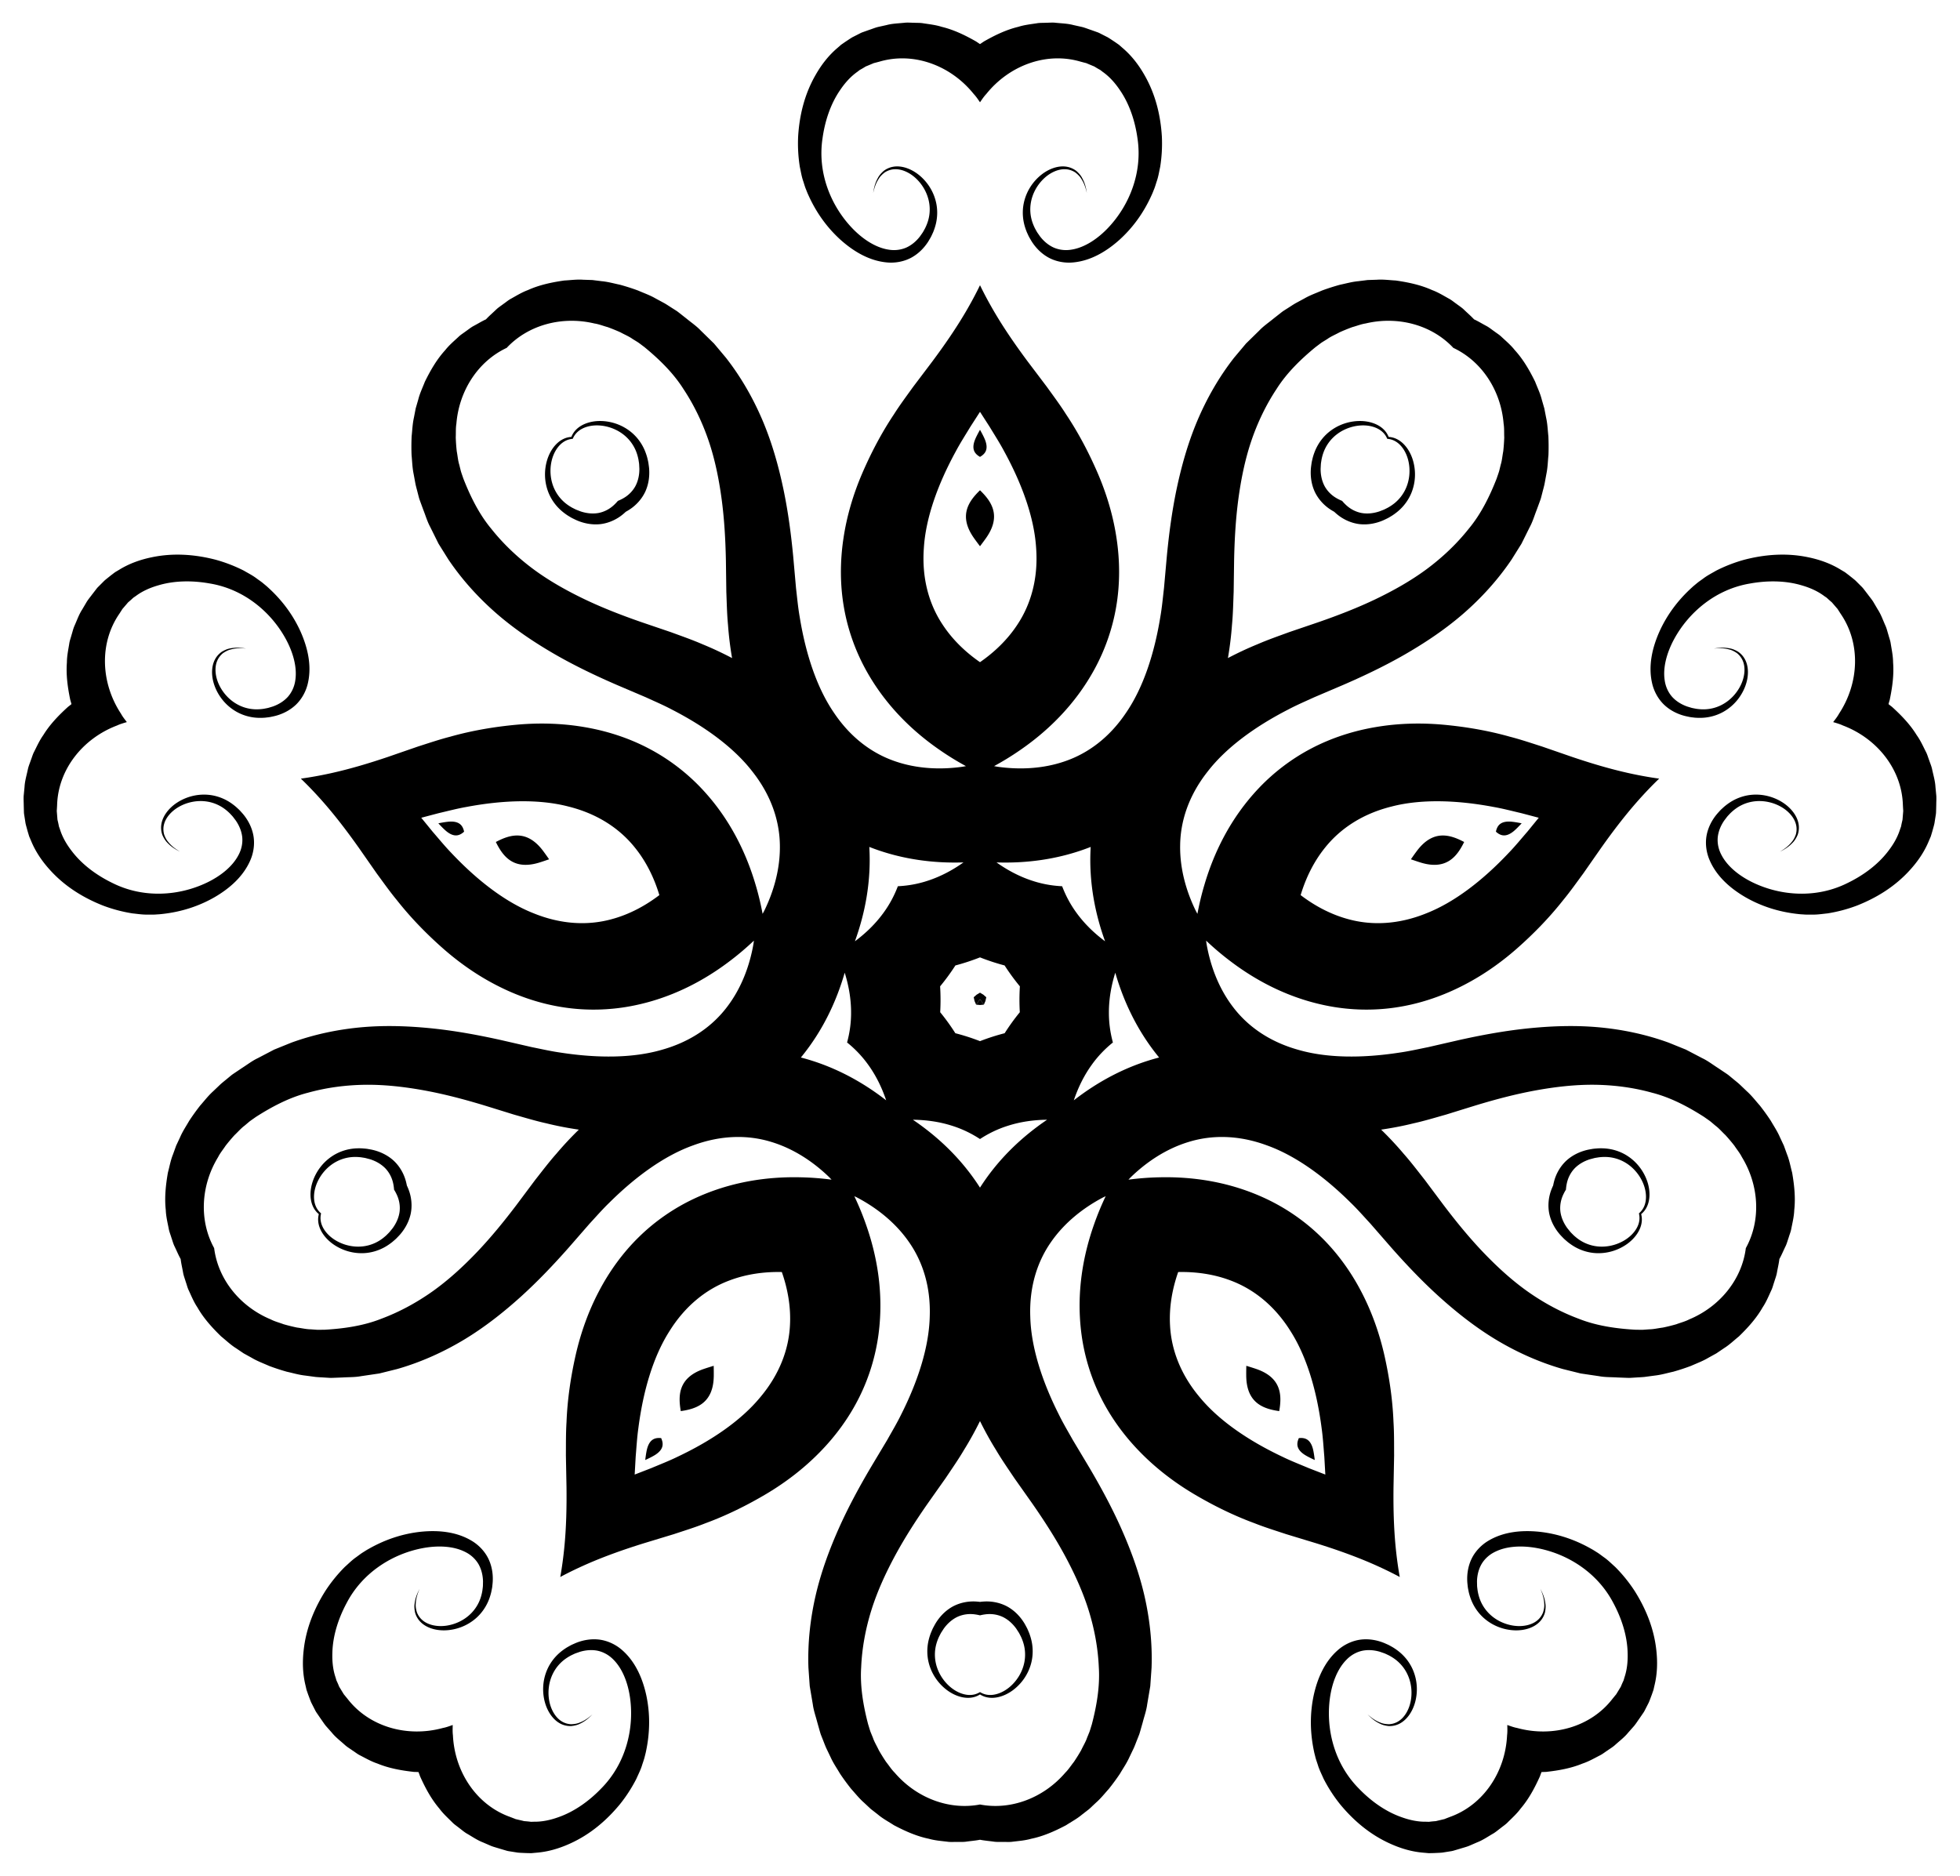 <svg xmlns="http://www.w3.org/2000/svg" viewBox="0 0 1713.018 1639.498"><path d="M856.509 399.321c4.555-2.597 7.593-6.511 4.48-14.686-.83-2.177-2.398-5.26-4.48-8.976-2.082 3.716-3.65 6.799-4.48 8.976-3.114 8.175-.075 12.09 4.48 14.686zM702.081 158.575c.708 2.143 1.232 4.063 2.102 6.347.784 1.88 1.339 3.493 2.324 5.581 7.01 15.629 16.588 28.667 28.136 39.113 11.47 10.259 25.077 18.274 40.152 19.726 7.43.784 15.18-.669 21.549-4.066 6.39-3.444 11.276-8.524 14.75-13.867.86-1.346 1.613-2.723 2.404-4.072.886-1.678 1.284-2.707 1.942-4.077 1.184-2.827 2.193-5.953 2.774-8.8 1.22-5.85 1.139-11.726 0-17.075-2.3-10.77-8.442-19.207-15.334-24.673-6.907-5.476-15.051-8.133-21.97-7.014-3.443.533-6.399 1.996-8.684 3.768-2.148 1.93-3.868 3.923-4.915 5.982-2.271 4.012-3.054 7.46-3.555 9.725-.413 2.298-.623 3.485-.623 3.485l.883-3.418c.658-2.207 1.704-5.565 4.17-9.244 1.146-1.895 2.924-3.633 5.003-5.253 2.213-1.453 4.926-2.54 7.989-2.783 6.145-.541 13.277 2.364 19.14 7.768 5.84 5.387 10.695 13.39 11.937 22.706.628 4.635.31 9.538-1.074 14.324-.726 2.475-1.597 4.608-2.759 6.945-.65 1.142-1.46 2.712-2.003 3.53l-2.285 3.283c-3.235 4.235-7.35 7.764-12.129 9.902-4.804 2.063-10.266 2.717-15.846 1.702-11.226-1.875-22.356-9.26-31.506-18.864-18.503-19.469-30.325-48.2-25.785-78.274 2.038-14.842 6.895-29.957 15.415-42.295 4.17-6.187 9.138-11.764 14.968-15.866l2.114-1.632 2.002-1.116 1.942-1.15c.642-.393 1.151-.8 2.354-1.237l6.2-2.591.39-.16c-.279.121 1.173-.501-.528.23l.703-.183 1.4-.365 2.797-.74c29.798-8.791 62.31 3.23 82.43 28.32 2.06 2.17 3.732 4.714 5.454 7.201 1.722-2.487 3.394-5.03 5.455-7.2 20.12-25.092 52.631-37.112 82.429-28.321l2.797.74 1.4.365.703.183c-1.7-.731-.249-.109-.528-.23l.39.16 6.2 2.591c1.203.437 1.712.844 2.354 1.237l1.943 1.15 2.002 1.116 2.113 1.632c5.83 4.102 10.798 9.68 14.968 15.866 8.52 12.338 13.377 27.452 15.416 42.295 4.539 30.075-7.283 58.805-25.785 78.274-9.15 9.604-20.281 16.99-31.507 18.864-5.58 1.015-11.042.361-15.846-1.702-4.778-2.138-8.894-5.667-12.128-9.902l-2.285-3.284c-.544-.817-1.353-2.387-2.004-3.53-1.161-2.336-2.033-4.47-2.759-6.944a34.836 34.836 0 01-1.074-14.324c1.242-9.317 6.097-17.32 11.937-22.706 5.863-5.404 12.995-8.31 19.14-7.768 3.063.243 5.776 1.33 7.99 2.783 2.078 1.62 3.856 3.358 5.003 5.253 2.465 3.679 3.512 7.037 4.17 9.244l.883 3.418s-.21-1.187-.624-3.485c-.5-2.266-1.284-5.713-3.554-9.725-1.048-2.059-2.768-4.051-4.916-5.982-2.285-1.772-5.24-3.235-8.683-3.768-6.92-1.119-15.063 1.538-21.97 7.014-6.892 5.466-13.034 13.903-15.335 24.673-1.138 5.35-1.219 11.225 0 17.075.581 2.847 1.59 5.972 2.775 8.8.657 1.37 1.055 2.4 1.941 4.077.792 1.349 1.545 2.726 2.405 4.072 3.474 5.343 8.36 10.423 14.75 13.867 6.368 3.397 14.12 4.85 21.549 4.066 15.075-1.452 28.682-9.467 40.152-19.726 11.547-10.446 21.125-23.484 28.135-39.113.986-2.088 1.54-3.701 2.325-5.58.87-2.285 1.394-4.205 2.101-6.348 1.476-4.172 2.117-8.49 3.066-12.815a130.282 130.282 0 001.448-26.613c-1.112-17.93-5.377-36.525-15.284-53.704-4.886-8.563-11.131-16.858-19.264-23.703l-2.993-2.626-3.593-2.498-3.689-2.436c-1.245-.807-2.576-1.676-3.462-2.064l-5.994-3.05-.374-.192c-.543-.225.665.256-1.3-.565l-.901-.325-1.812-.647-3.65-1.291c-2.45-.813-4.858-1.797-7.382-2.454l-7.704-1.71c-5.111-1.382-10.508-1.426-15.84-2.024-2.68-.259-5.374.023-8.084.035-2.694.164-5.446-.028-8.121.485-5.368.818-10.849 1.414-16.062 3.08-10.705 2.577-20.643 7.436-30.172 12.881a147.15 147.15 0 01-3.26 2.195 146.455 146.455 0 01-3.261-2.195c-9.53-5.445-19.467-10.304-30.172-12.881-5.213-1.666-10.694-2.262-16.062-3.08-2.675-.513-5.427-.321-8.121-.485-2.71-.012-5.404-.294-8.084-.035-5.332.598-10.729.642-15.84 2.024l-7.705 1.71c-2.523.657-4.93 1.64-7.381 2.454l-3.65 1.291-1.812.647-.902.325c-1.964.821-.757.34-1.299.565l-.375.193-5.993 3.049c-.886.388-2.217 1.257-3.462 2.064l-3.689 2.436-3.593 2.498-2.993 2.626c-8.133 6.845-14.378 15.14-19.264 23.703-9.907 17.179-14.172 35.774-15.284 53.704-.44 9.005.08 17.916 1.448 26.613.948 4.325 1.59 8.643 3.065 12.815zM393.029 718.118c-2.327.116-5.743.655-9.92 1.487 2.89 3.128 5.337 5.572 7.151 7.034 6.813 5.488 11.475 3.807 15.353.278-1.063-5.135-3.847-9.234-12.584-8.8zM853.106 878.106l3.403-4.684 3.403 4.684c.437-1.046.88-2.091 1.354-3.138.231-1.126.488-2.232.75-3.335-.86-.739-1.718-1.483-2.567-2.257a116.068 116.068 0 01-2.94-1.744c-.968.59-1.94 1.176-2.94 1.744-.85.774-1.707 1.518-2.567 2.257l5.507 1.79-5.507-1.79c.262 1.103.519 2.209.75 3.335.475 1.047.917 2.093 1.354 3.138z"/><path d="M856.509 878.423c1.142-.127 2.274-.224 3.403-.317l-3.403-4.684-3.403 4.684c1.13.093 2.26.19 3.403.317zM489.036 444.902c2.073 2.033 4.672 4.05 7.23 5.725 1.316.765 2.22 1.398 3.9 2.288 1.408.667 2.803 1.39 4.27 2.022 5.874 2.472 12.765 3.935 19.985 3.212 7.183-.769 14.411-3.915 20.127-8.733a52.115 52.115 0 002.376-2.101 52.249 52.249 0 002.733-1.61c6.348-3.948 11.574-9.85 14.524-16.444 2.92-6.643 3.658-13.65 3.122-20-.148-1.59-.404-3.14-.603-4.685-.328-1.872-.65-2.928-.972-4.416-.802-2.95-1.918-6.046-3.21-8.646-2.63-5.373-6.299-9.956-10.48-13.482-8.428-7.088-18.454-9.974-27.252-10.064-8.814-.078-16.882 2.824-21.657 7.959-1.724 1.827-2.936 3.885-3.754 5.943-2.21.141-4.541.659-6.812 1.733-6.359 2.954-11.612 9.732-14.261 18.138-2.634 8.395-2.987 18.822 1.15 29.027 2.062 5.067 5.286 9.973 9.584 14.135zm-6.917-42.098c1.817-7.768 6.096-14.17 11.483-17.167 2.278-1.302 4.684-1.912 6.987-2.097.887-2.133 2.211-4.233 4.153-5.997 4.515-4.197 11.926-6.288 19.875-5.616 7.92.664 16.657 4 23.362 10.594a35.114 35.114 0 017.95 11.963c.94 2.401 1.563 4.62 2.08 7.175.186 1.3.512 3.039.58 4.02l.218 3.993c.045 5.327-1.036 10.645-3.498 15.264-2.522 4.575-6.431 8.446-11.462 11.073a37.94 37.94 0 01-3.834 1.793 37.911 37.911 0 01-2.89 3.092c-4.054 3.973-8.943 6.496-14.074 7.48-5.153.914-10.546.3-15.597-1.39l-3.73-1.44c-.913-.37-2.466-1.216-3.645-1.796-2.27-1.28-4.187-2.558-6.18-4.194a35.115 35.115 0 01-8.921-11.258c-4.2-8.414-4.673-17.754-2.857-25.492zM861.791 470.286c13.686-19.389 4.745-32.067-5.282-41.78-10.027 9.713-18.968 22.391-5.282 41.78 1.569 2.223 3.354 4.62 5.282 7.155 1.928-2.535 3.713-4.932 5.282-7.155zM1163.361 445.705c.896.569 1.81 1.1 2.733 1.61.77.72 1.558 1.425 2.375 2.101 5.717 4.818 12.944 7.964 20.128 8.733 7.22.723 14.111-.74 19.985-3.212 1.467-.632 2.861-1.355 4.27-2.022 1.68-.89 2.584-1.523 3.9-2.288 2.558-1.674 5.157-3.692 7.23-5.725 4.298-4.161 7.522-9.067 9.584-14.134 4.137-10.206 3.783-20.632 1.15-29.027-2.65-8.407-7.902-15.184-14.261-18.138-2.271-1.075-4.603-1.592-6.812-1.733-.818-2.059-2.03-4.116-3.754-5.943-4.775-5.136-12.844-8.037-21.657-7.96-8.798.09-18.824 2.977-27.252 10.065-4.182 3.526-7.85 8.109-10.48 13.482-1.292 2.6-2.409 5.696-3.21 8.646-.322 1.488-.644 2.544-.972 4.415-.199 1.546-.455 3.096-.603 4.686-.536 6.35.202 13.357 3.121 20 2.951 6.595 8.177 12.496 14.525 16.444zm-8.932-40.025c.068-.982.394-2.721.58-4.021.517-2.555 1.14-4.774 2.08-7.175a35.115 35.115 0 017.95-11.963c6.705-6.595 15.442-9.93 23.362-10.594 7.949-.672 15.36 1.419 19.875 5.616 1.942 1.764 3.266 3.864 4.153 5.996 2.303.185 4.71.796 6.987 2.098 5.387 2.996 9.666 9.399 11.483 17.167 1.816 7.738 1.343 17.078-2.857 25.492a35.113 35.113 0 01-8.92 11.258c-1.993 1.636-3.911 2.914-6.181 4.194-1.18.58-2.732 1.426-3.645 1.795-1.231.477-2.474.956-3.73 1.44-5.051 1.69-10.443 2.305-15.597 1.39-5.13-.984-10.02-3.506-14.073-7.479-1.012-.964-1.974-2-2.89-3.092a37.931 37.931 0 01-3.834-1.793c-5.031-2.628-8.941-6.498-11.463-11.073-2.462-4.62-3.543-9.938-3.498-15.264.073-1.344.145-2.674.218-3.992zM1428.447 1390.22a130.273 130.273 0 00-16.814-20.68c-3.31-2.941-6.366-6.056-10.013-8.565-1.832-1.318-3.384-2.563-5.43-3.9-1.74-1.059-3.137-2.038-5.161-3.148-14.858-8.523-30.27-13.442-45.753-15.105-15.309-1.559-31.028-.045-44.078 7.641-6.471 3.733-11.888 9.465-15.043 15.956-3.146 6.543-4.113 13.524-3.782 19.889.095 1.594.295 3.151.448 4.707.269 1.878.552 2.945.826 4.44.703 2.983 1.724 6.105 2.927 8.75 2.452 5.449 5.971 10.156 10.037 13.814 8.192 7.36 18.12 10.576 26.908 10.948 8.807.37 16.957-2.268 21.897-7.24 2.472-2.455 4.003-5.376 4.81-8.153.603-2.824.823-5.447.46-7.728-.52-4.58-1.913-7.83-2.84-9.957-1.016-2.102-1.544-3.186-1.544-3.186l1.294 3.285c.766 2.172 1.893 5.503 2.06 9.929.187 2.207-.23 4.658-.96 7.19-.936 2.477-2.492 4.95-4.826 6.948-4.654 4.05-12.132 5.892-20.052 4.966-7.89-.925-16.522-4.546-23.003-11.354a34.84 34.84 0 01-7.55-12.219c-.868-2.429-1.416-4.667-1.85-7.24-.146-1.307-.414-3.053-.454-4.033l-.081-4c.127-5.327 1.382-10.602 3.991-15.14 2.674-4.493 6.709-8.232 11.82-10.69 10.183-5.082 23.529-5.65 36.577-3.259 26.412 4.875 52.864 21.17 66.869 48.17 7.075 13.205 12.03 28.289 12.389 43.278.262 7.456-.479 14.889-2.784 21.634l-.75 2.562-.964 2.08-.896 2.072c-.288.695-.46 1.323-1.178 2.384l-3.492 5.74-.221.36c.154-.263-.654 1.094.291-.497l-.46.561-.919 1.118-1.828 2.243c-18.94 24.627-52.307 34.012-83.333 25.539-2.942-.545-5.79-1.62-8.645-2.62.069 3.025.21 6.065-.18 9.032-1.53 32.126-20.767 60.96-50.04 71.363l-2.698 1.046-1.348.527-.676.265c1.806-.408.265-.059.563-.124l-.41.1-6.539 1.547c-1.23.354-1.881.324-2.632.383l-2.247.212-2.276.274-2.669-.078c-7.127.108-14.425-1.484-21.434-4.038-14.145-4.973-26.96-14.347-37.332-25.156-21.35-21.663-28.674-51.855-25.149-78.482 1.758-13.148 6.422-25.665 14.402-33.78 3.918-4.1 8.72-6.782 13.82-7.937 5.122-1.079 10.526-.643 15.633.882l3.778 1.313c.92.342 2.498 1.136 3.695 1.678 2.314 1.208 4.273 2.421 6.315 3.997a34.84 34.84 0 019.288 10.957c4.472 8.267 5.248 17.595 3.69 25.386-1.568 7.818-5.63 14.36-10.92 17.535-2.62 1.603-5.455 2.319-8.099 2.444-2.634-.089-5.094-.45-7.135-1.31-4.158-1.526-6.978-3.627-8.807-5.026l-2.724-2.246s.868.836 2.553 2.453c1.737 1.538 4.397 3.867 8.592 5.778 2.058 1.05 4.62 1.65 7.493 1.95 2.89.09 6.141-.463 9.24-2.055 6.255-3.162 11.282-10.098 13.652-18.588 2.362-8.474 2.372-18.91-2.098-28.975-2.222-4.997-5.611-9.798-10.036-13.814-2.143-1.961-4.797-3.897-7.417-5.488-1.337-.722-2.264-1.321-3.967-2.158-1.433-.625-2.852-1.297-4.339-1.88-5.95-2.28-12.89-3.519-20.083-2.55-7.149.996-14.274 4.376-19.824 9.377-11.342 10.036-17.64 24.518-20.889 39.56-3.202 15.238-3.287 31.416.228 48.18.43 2.27.93 3.9 1.4 5.882.638 2.36 1.343 4.22 2.03 6.37 1.26 4.243 3.277 8.113 5.052 12.17a130.274 130.274 0 0014.472 22.381c11.438 13.853 25.82 26.389 43.931 34.464 8.986 4.056 18.914 7.096 29.518 7.853l3.964.365 4.376-.091 4.415-.198c1.482-.079 3.07-.157 4.015-.365l6.64-1.056.417-.064c.571-.137-.689.184 1.384-.306l.92-.268 1.846-.542 3.712-1.1c2.46-.782 4.986-1.402 7.414-2.353l7.238-3.146c4.947-1.886 9.34-5.022 14.004-7.672 2.32-1.367 4.335-3.178 6.52-4.78 2.083-1.717 4.422-3.18 6.285-5.167 3.862-3.816 7.946-7.52 11.184-11.932 7.146-8.377 12.33-18.15 16.838-28.156.426-1.232.885-2.462 1.348-3.692a147.03 147.03 0 013.928-.142c10.91-1.195 21.806-3.105 31.981-7.313 5.197-1.716 9.982-4.455 14.804-6.949 2.466-1.157 4.58-2.93 6.856-4.38 2.2-1.584 4.545-2.94 6.561-4.724 3.962-3.618 8.302-6.826 11.625-10.948l5.228-5.912c1.655-2.015 3.025-4.226 4.53-6.324l2.193-3.19 1.086-1.589.538-.792c1.107-1.82.413-.72.72-1.221l.19-.377 3.056-5.989c.489-.835 1.054-2.32 1.587-3.705l1.553-4.139 1.439-4.133.877-3.883c2.557-10.319 2.733-20.7 1.653-30.5-2.083-19.72-9.562-37.272-19.202-52.43zM1692.32 695.683l-.75-7.85c-.27-5.29-1.89-10.44-2.97-15.69-.58-2.63-1.68-5.11-2.53-7.68-.99-2.51-1.66-5.19-2.97-7.57-2.44-4.86-4.7-9.88-7.9-14.33-5.75-9.38-13.45-17.33-21.57-24.71-1.04-.79-2.07-1.6-3.1-2.43.35-1.26.7-2.53 1.08-3.77 2.24-10.75 3.79-21.7 2.93-32.68-.03-5.47-1.15-10.87-2.03-16.23-.34-2.7-1.37-5.26-2.05-7.87-.83-2.58-1.39-5.23-2.47-7.7-2.21-4.89-3.92-10.01-6.82-14.44l-4-6.8c-1.41-2.2-3.09-4.18-4.62-6.26l-2.35-3.07-1.18-1.53-.59-.75c-.62-.73-.79-.92-.83-.96v.01c-.01 0-.04-.04-.11-.11l-.29-.3-4.76-4.76c-.64-.72-1.88-1.72-3.03-2.65l-3.46-2.76-3.48-2.65-3.42-2.03c-9.03-5.62-18.85-9-28.5-11-19.4-4.11-38.4-2.42-55.8 2.06-8.7 2.37-17.01 5.62-24.86 9.6-3.82 2.24-7.73 4.19-11.24 6.88-1.82 1.34-3.49 2.43-5.39 3.96-1.54 1.33-2.91 2.35-4.59 3.93-12.7 11.5-22.14 24.64-28.5 38.85-6.22 14.08-9.63 29.5-6.36 44.28 1.55 7.31 5.33 14.23 10.53 19.24 5.25 5.01 11.59 8.09 17.75 9.74 1.54.4 3.09.7 4.61 1.03 1.87.33 2.97.39 4.48.59 3.05.25 6.34.24 9.23-.08 5.94-.65 11.5-2.54 16.24-5.28 9.53-5.52 15.65-13.96 18.72-22.21 3.08-8.26 3.09-16.82-.12-23.06-1.57-3.11-3.87-5.47-6.26-7.09-2.5-1.45-4.93-2.47-7.21-2.83-4.52-.92-8.04-.6-10.35-.37-2.31.31-3.51.48-3.51.48s1.21-.07 3.53-.22c2.3-.05 5.82-.1 10.08 1.11 2.15.51 4.36 1.66 6.54 3.14 2.07 1.65 3.94 3.9 5.12 6.73 2.41 5.68 1.85 13.36-1.48 20.61-3.32 7.22-9.43 14.31-17.9 18.37a34.829 34.829 0 01-13.96 3.4c-2.58.08-4.87-.09-7.46-.47-1.28-.27-3.03-.56-3.97-.82l-3.83-1.16c-5.03-1.77-9.66-4.59-13.17-8.47-3.44-3.93-5.75-8.93-6.51-14.55-1.69-11.25 1.9-24.12 8.2-35.79 12.8-23.61 36.47-43.74 66.48-48.71 14.74-2.65 30.62-2.7 44.99 1.59 7.17 2.05 14.01 5.05 19.71 9.33l2.21 1.51 1.68 1.56 1.69 1.49c.57.49 1.12.85 1.9 1.86l4.39 5.09.05.07c-.05-.05-.1-.11-.16-.18l.39.61.78 1.22 1.56 2.43c17.57 25.63 16.19 60.26-1.46 87.15-1.43 2.63-3.33 5.01-5.16 7.41 2.9.87 5.83 1.68 8.53 2.96 30.08 11.39 51.56 38.59 52.41 69.65l.16 2.89.09 1.44.04.73c.02-.25.04-.44.06-.58l-.04.42-.55 6.7c-.04 1.28-.27 1.89-.44 2.62l-.5 2.2-.44 2.25-.9 2.52c-2.1 6.81-5.87 13.26-10.46 19.14-9.1 11.91-21.98 21.2-35.46 27.73-27.2 13.61-58.18 11.24-82.42-.34-11.96-5.73-22.42-14.04-27.67-24.13-2.69-5-3.76-10.39-3.28-15.6.56-5.2 2.64-10.21 5.67-14.59l2.42-3.19c.61-.77 1.85-2.03 2.73-3 1.87-1.83 3.63-3.31 5.76-4.77a34.99 34.99 0 0113.29-5.45c9.24-1.69 18.35.45 25.28 4.34 6.95 3.91 11.92 9.79 13.3 15.8.72 2.99.52 5.91-.18 8.46-.89 2.48-2 4.71-3.45 6.38-2.73 3.48-5.6 5.52-7.5 6.82-1.72 1.09-2.71 1.73-2.93 1.87.23-.12 1.28-.68 3.08-1.64 2-1.18 5.03-2.99 8.15-6.38 1.63-1.64 2.99-3.89 4.17-6.53.98-2.72 1.45-5.98.9-9.42-1.08-6.93-6.12-13.85-13.46-18.73-7.33-4.86-17.25-8.1-28.21-6.96-5.44.57-11.05 2.31-16.24 5.28-2.52 1.43-5.18 3.36-7.51 5.36-1.1 1.05-1.95 1.74-3.28 3.1-1.03 1.17-2.11 2.31-3.12 3.55-4.01 4.95-7.33 11.17-8.64 18.31-1.26 7.11-.24 14.93 2.8 21.75 6.04 13.89 17.86 24.36 31.16 32.09 13.51 7.76 28.87 12.84 45.9 14.68 2.29.29 3.99.32 6.02.48 2.45.12 4.43.03 6.69.04 4.42.11 8.73-.61 13.13-1.05 8.7-1.38 17.33-3.64 25.76-6.84 16.71-6.6 33.08-16.4 46.35-31.13 6.64-7.3 12.6-15.8 16.59-25.65l1.58-3.66 1.26-4.19 1.18-4.26c.38-1.43.8-2.97.89-3.93l1.05-6.64.07-.42c.04-.58-.04.72.13-1.41l.03-.95.06-1.93.1-3.87c.02-2.58.21-5.17.05-7.78zm-28.86 12.47c0-.15.01-.22.02-.25 0 .01-.01.15-.02.25zM1421.74 1009.908c-4.646-2.888-10.138-4.96-16.061-5.802-2.872-.425-6.161-.53-9.215-.381-1.514.154-2.618.174-4.5.44-1.531.29-3.084.524-4.642.875-6.205 1.453-12.641 4.32-18.056 9.149-5.36 4.844-9.358 11.638-11.151 18.895a52.147 52.147 0 00-.687 3.097 52.145 52.145 0 00-1.265 2.908c-2.815 6.926-3.574 14.772-2.084 21.841 1.542 7.09 5.064 13.192 9.23 18.015 1.054 1.2 2.172 2.302 3.242 3.436 1.365 1.322 2.247 1.987 3.38 3.001 2.384 1.916 5.107 3.764 7.68 5.108 5.286 2.801 10.948 4.352 16.404 4.747 10.984.78 20.792-2.777 27.962-7.876 7.176-5.117 11.999-12.207 12.843-19.168.32-2.492.092-4.869-.456-7.015 1.704-1.413 3.286-3.202 4.492-5.406 3.408-6.128 3.674-14.698.877-23.056-2.805-8.34-8.647-16.983-17.993-22.808zm15.08 44.83c-1.078 2.391-2.665 4.3-4.42 5.802.536 2.248.699 4.725.165 7.293-1.185 6.05-5.952 12.097-12.778 16.226-6.799 4.118-15.827 6.555-25.128 5.16a35.114 35.114 0 01-13.463-5.005c-2.172-1.39-3.98-2.819-5.899-4.582-.915-.942-2.2-2.157-2.833-2.911l-2.523-3.102c-3.168-4.283-5.42-9.221-6.142-14.405-.65-5.184.239-10.613 2.764-15.696a37.91 37.91 0 012.048-3.704c.1-1.423.269-2.826.52-4.2.945-5.597 3.418-10.511 6.99-14.324 3.632-3.769 8.356-6.44 13.435-8.043 1.3-.346 2.588-.689 3.865-1.027.955-.238 2.71-.466 4.004-.69 2.589-.298 4.891-.392 7.465-.24a35.114 35.114 0 0113.835 3.865c8.343 4.338 14.215 11.617 17.295 18.944 3.095 7.353 3.397 15.048.8 20.638z"/><path d="M1566.3 1024.903c-1.42-5.26-2.37-10.77-4.42-15.82l-2.8-7.75-3.48-7.43c-2.18-5.08-5.24-9.6-7.98-14.37a194.72 194.72 0 00-9.61-13.33c-3.69-4.14-6.82-8.35-11.28-12.39l-6.37-6.08c-2.01-1.79-3.74-3.12-5.63-4.7l-2.77-2.29-1.4-1.14-1.13-.82-.41-.28-.84-.56-6.68-4.48c-4.53-2.87-8.8-6.23-13.68-8.54l-14.37-7.51-15.02-6.08c-20.28-7.39-41.5-11.75-62.56-13.56-21.08-1.78-41.9-.88-62.11 1.26-20.2 2.18-39.83 5.86-58.56 10.02-9.14 2.1-18.22 4.18-27.23 6.25-8.42 1.68-16.59 3.55-24.75 4.7-32.47 5.03-63.69 4.91-88.97-2.54-25.44-7.19-44.25-20.86-56.84-37.6-12.68-16.71-19.63-36.26-22.84-54.55-.2-1.08-.27-2.1-.45-3.17 6.1 5.77 12.78 11.55 20.21 17.2 22.31 17.12 51.82 33.55 88.18 40.22 18.06 3.32 37.61 3.92 57.11 1.03 19.49-2.83 38.76-9.11 56.57-17.99 17.88-8.83 34.34-20.21 49.14-33.16 14.76-12.98 28.59-27.14 40.71-42.51 6.25-7.55 11.92-15.6 17.69-23.43 5.19-7.45 10.42-14.94 15.69-22.48 10.37-14.64 21.09-28.71 32.77-41.83 5.75-6.45 11.7-12.7 17.9-18.64-8.5-1.16-16.99-2.72-25.43-4.55-17.17-3.75-34.11-8.83-51.1-14.58-8.7-3.01-17.33-6-25.91-8.96-9.27-2.95-18.59-6.13-28.09-8.56-18.84-5.32-38.34-8.64-57.92-10.46-19.58-1.78-39.59-1.31-59.25 2.05-19.62 3.29-38.9 9.53-56.34 18.7-17.46 9.12-32.93 21.1-45.59 34.39-25.49 26.77-39.72 57.41-47.7 84.38-2.69 8.94-4.69 17.54-6.24 25.8-.48-.98-1.02-1.85-1.5-2.84-8.15-16.68-14.02-36.58-13.58-57.56.34-20.93 7.52-43.05 23.88-63.82 16.07-20.89 41.26-39.34 70.48-54.35 7.28-3.87 14.99-7.16 22.79-10.74 8.51-3.63 17.08-7.28 25.7-10.96 17.6-7.64 35.64-16.2 53.27-26.31 17.61-10.15 34.98-21.66 50.99-35.49 15.97-13.84 30.57-29.84 42.64-47.75l8.58-13.74 7.21-14.52c2.59-4.74 4.07-9.97 6.05-14.96l2.77-7.54.34-.95.18-.47.43-1.33.45-1.74.9-3.48c.6-2.39 1.22-4.48 1.79-7.11l1.59-8.66c1.23-5.89 1.28-11.14 1.84-16.66.22-5.48.18-10.98-.06-16.43-.59-5.47-.77-10.93-1.99-16.32l-1.56-8.06-2.28-7.91c-1.31-5.29-3.79-10.31-5.73-15.4-4.83-9.84-10.33-19.45-17.75-27.58-3.39-4.31-7.58-7.88-11.57-11.57-1.92-1.92-4.31-3.31-6.45-4.95-2.23-1.53-4.31-3.28-6.67-4.57-3.69-1.94-7.23-4.16-10.97-5.87-2.78-3.02-5.99-5.7-8.97-8.62-1.96-1.85-4.26-3.28-6.4-4.93-2.23-1.52-4.29-3.37-6.71-4.6-4.74-2.65-9.43-5.54-14.57-7.43-10.04-4.54-20.87-6.8-31.73-8.36-5.43-.28-10.97-1.08-16.41-.69l-8.23.27-8.15 1.02c-5.5.5-10.74 2.01-16.13 3.14-5.26 1.46-10.5 3.12-15.64 5.03-5.08 2.23-10.06 3.9-15.28 6.89l-7.75 4.19c-2.32 1.35-4.12 2.59-6.2 3.9l-3.04 1.93-1.51.97-1.14.82-.39.31-.79.62-6.32 4.97c-4.13 3.42-8.65 6.44-12.36 10.37l-11.58 11.34-10.42 12.41c-13.3 17.01-24 35.84-32.23 55.31-8.21 19.5-13.79 39.58-18 59.46-4.16 19.89-6.73 39.69-8.56 58.8-.83 9.33-1.66 18.61-2.48 27.82-1 8.53-1.75 16.87-3.17 24.99-5.25 32.44-15.01 62.09-29.91 83.83-14.7 21.98-33.52 35.64-53.32 42.44-19.81 6.9-40.55 7.46-58.94 4.87-1.09-.15-2.08-.39-3.16-.56 7.37-4.02 14.93-8.58 22.61-13.9 23.18-15.92 47.92-38.92 65.5-71.44 8.73-16.15 15.35-34.56 18.63-53.99 3.33-19.42 3.31-39.68.37-59.36-2.88-19.74-8.61-38.91-16.36-56.99-7.78-18.05-16.97-35.57-27.85-51.85-5.24-8.28-11.14-16.16-16.82-24.06-5.47-7.25-10.98-14.54-16.53-21.87-10.71-14.39-20.78-28.93-29.65-44.1-4.35-7.46-8.46-15.05-12.19-22.77-3.73 7.72-7.84 15.31-12.19 22.77-8.88 15.17-18.94 29.71-29.66 44.1l-16.53 21.87c-5.67 7.9-11.57 15.78-16.82 24.06-10.87 16.28-20.06 33.8-27.84 51.85-7.75 18.08-13.48 37.25-16.36 56.99-2.94 19.68-2.96 39.94.37 59.36 3.28 19.43 9.89 37.84 18.62 53.99 17.59 32.52 42.33 55.52 65.51 71.44 7.67 5.32 15.23 9.88 22.61 13.9-1.08.17-2.07.41-3.17.56-18.38 2.59-39.12 2.03-58.93-4.87-19.81-6.8-38.62-20.46-53.32-42.44-14.9-21.74-24.67-51.39-29.91-83.83-1.43-8.12-2.18-16.46-3.18-24.99-.82-9.21-1.64-18.49-2.47-27.82-1.83-19.11-4.4-38.91-8.57-58.8-4.2-19.88-9.78-39.96-17.99-59.46-8.23-19.47-18.93-38.3-32.24-55.31l-10.41-12.41-11.59-11.34c-3.7-3.93-8.22-6.95-12.35-10.37l-6.32-4.97-.8-.62-.39-.31-1.13-.82-1.52-.97-3.03-1.93c-2.08-1.31-3.88-2.55-6.21-3.9l-7.75-4.19c-5.22-2.99-10.19-4.66-15.27-6.89-5.14-1.91-10.38-3.57-15.65-5.03-5.38-1.13-10.63-2.64-16.13-3.14l-8.14-1.02-8.23-.27c-5.44-.39-10.98.41-16.42.69-10.86 1.56-21.69 3.82-31.72 8.36-5.14 1.89-9.84 4.78-14.57 7.43-2.42 1.23-4.48 3.08-6.71 4.6-2.14 1.65-4.45 3.08-6.4 4.93-2.99 2.92-6.19 5.6-8.97 8.62-3.74 1.71-7.28 3.93-10.97 5.87-2.37 1.29-4.44 3.04-6.67 4.57-2.14 1.64-4.53 3.03-6.45 4.95-3.99 3.69-8.19 7.26-11.57 11.57-7.42 8.13-12.92 17.74-17.75 27.58-1.95 5.09-4.42 10.11-5.73 15.4l-2.29 7.91-1.55 8.06c-1.22 5.39-1.4 10.85-1.99 16.32-.25 5.45-.28 10.95-.06 16.43.55 5.52.61 10.77 1.83 16.66l1.59 8.66c.58 2.63 1.2 4.72 1.8 7.11l.89 3.48.46 1.74.43 1.33.18.47.34.95 2.77 7.54c1.98 4.99 3.46 10.22 6.05 14.96l7.2 14.52 8.59 13.74c12.06 17.91 26.67 33.91 42.64 47.75 16.01 13.83 33.38 25.34 50.98 35.49 17.63 10.11 35.67 18.67 53.28 26.31 8.62 3.68 17.19 7.33 25.7 10.96 7.79 3.58 15.5 6.87 22.78 10.74 29.23 15.01 54.42 33.46 70.49 54.35 16.36 20.77 23.54 42.89 23.88 63.82.44 20.98-5.43 40.88-13.58 57.56-.48.99-1.02 1.86-1.5 2.84-1.55-8.26-3.55-16.86-6.24-25.8-7.98-26.97-22.21-57.61-47.7-84.38-12.66-13.29-28.13-25.27-45.6-34.39-17.43-9.17-36.71-15.41-56.34-18.7-19.65-3.36-39.66-3.83-59.25-2.05-19.57 1.82-39.08 5.14-57.92 10.46-9.49 2.43-18.81 5.61-28.08 8.56-8.58 2.96-17.22 5.95-25.91 8.96-16.99 5.75-33.93 10.83-51.1 14.58-8.44 1.83-16.93 3.39-25.43 4.55 6.19 5.94 12.15 12.19 17.9 18.64 11.68 13.12 22.4 27.19 32.77 41.83 5.26 7.54 10.49 15.03 15.69 22.48 5.77 7.83 11.44 15.88 17.69 23.43 12.12 15.37 25.94 29.53 40.71 42.51 14.8 12.95 31.26 24.33 49.14 33.16 17.81 8.88 37.08 15.16 56.57 17.99 19.49 2.89 39.05 2.29 57.1-1.03 36.36-6.67 65.88-23.1 88.19-40.22 7.43-5.65 14.1-11.43 20.21-17.2-.18 1.07-.25 2.09-.45 3.17-3.21 18.29-10.16 37.84-22.85 54.55-12.58 16.74-31.39 30.41-56.83 37.6-25.28 7.45-56.5 7.57-88.97 2.54-8.16-1.15-16.33-3.02-24.75-4.7-9.01-2.07-18.09-4.15-27.23-6.25-18.74-4.16-38.36-7.84-58.57-10.02-20.2-2.14-41.02-3.04-62.1-1.26-21.06 1.81-42.28 6.17-62.57 13.56l-15.02 6.08-14.36 7.51c-4.88 2.31-9.16 5.67-13.69 8.54l-6.67 4.48-.84.56-.41.28-1.14.82-1.39 1.14-2.77 2.29c-1.89 1.58-3.62 2.91-5.63 4.7l-6.38 6.08c-4.45 4.04-7.58 8.25-11.27 12.39-3.4 4.31-6.6 8.77-9.61 13.33-2.74 4.77-5.8 9.29-7.98 14.37l-3.48 7.43-2.8 7.75c-2.05 5.05-3 10.56-4.42 15.82-1.88 10.81-3.07 21.81-1.85 32.75.2 5.48 1.5 10.84 2.56 16.16.43 2.68 1.54 5.21 2.3 7.8.91 2.55 1.56 5.18 2.72 7.61 1.84 3.74 3.4 7.62 5.42 11.2.47 4.08 1.49 8.14 2.19 12.25.5 2.64 1.52 5.15 2.28 7.75.91 2.54 1.49 5.24 2.72 7.67 2.28 4.93 4.38 10.02 7.43 14.57 5.44 9.57 12.88 17.77 20.75 25.41 4.24 3.42 8.24 7.32 12.87 10.21l6.82 4.61 7.19 3.97c4.74 2.83 9.87 4.69 14.9 6.94a191.17 191.17 0 0015.61 5.13c5.42 1.18 10.42 2.75 16.4 3.4l8.73 1.17c2.68.27 4.87.32 7.32.49l3.59.22 1.79.11h1.4l.5-.02 1.01-.03 8.03-.31c5.36-.34 10.79-.13 16.1-1.13l16.04-2.37 15.71-3.91c20.76-5.95 40.5-14.89 58.6-25.8 18.1-10.96 34.41-23.91 49.5-37.52 15.06-13.65 28.77-28.16 41.49-42.54 6.16-7.06 12.28-14.09 18.36-21.06 5.82-6.3 11.33-12.62 17.26-18.35 23.3-23.16 48.63-41.41 73.47-50.24 24.81-9.14 48.06-9.13 68.08-2.99 20.08 6.06 37.19 17.8 50.54 30.7.8.77 1.46 1.55 2.23 2.31-8.33-1.08-17.12-1.83-26.46-2.04-28.11-.74-61.65 3.32-94.99 19.29-16.55 7.94-32.72 18.94-46.8 32.74-14.1 13.75-26 30.15-35.19 47.8-9.27 17.66-15.9 36.54-20.26 55.72-4.32 19.18-7.18 38.75-7.95 58.32-.62 9.77-.48 19.62-.54 29.35.17 9.08.35 18.21.52 27.41.21 17.94-.19 35.62-1.93 53.11-.86 8.59-2 17.14-3.52 25.59 7.56-4.06 15.34-7.79 23.25-11.27 16.09-7.05 32.78-12.9 49.91-18.24 8.8-2.67 17.54-5.33 26.23-7.97 9.23-3.07 18.64-5.97 27.75-9.59 18.36-6.77 36.1-15.55 53.01-25.58 16.89-10.07 32.8-22.21 46.72-36.48 13.95-14.2 25.87-30.58 34.59-48.25 8.77-17.65 14.24-36.43 16.67-54.62 4.89-36.65-1.61-69.8-11-96.3-3.08-8.82-6.52-16.95-10.12-24.54.97.5 1.91.89 2.88 1.41 16.4 8.71 32.85 21.35 44.82 38.58 12.03 17.14 19.22 39.26 18.2 65.67-.73 26.35-10.26 56.08-25.08 85.4-3.62 7.41-7.92 14.6-12.12 22.09-4.75 7.93-9.54 15.92-14.35 23.97-9.75 16.53-19.32 34.06-27.64 52.6-8.28 18.56-15.56 38.08-20.38 58.67-4.79 20.59-7.2 42.12-6.44 63.7l1.14 16.16 2.7 15.99c.69 5.35 2.57 10.46 3.9 15.65l2.19 7.74.28.96.14.48.43 1.34.65 1.67 1.33 3.34c.91 2.29 1.64 4.34 2.72 6.81l3.81 7.94c2.47 5.49 5.51 9.77 8.31 14.56 3.04 4.56 6.3 8.99 9.7 13.26 3.7 4.08 7.05 8.38 11.2 12.02l6 5.61 6.49 5.06c4.18 3.51 9.13 6.12 13.69 9.09 9.7 5.12 19.79 9.66 30.58 11.88 5.27 1.5 10.76 1.92 16.15 2.56 2.69.42 5.44.14 8.13.22 2.71-.08 5.42.12 8.08-.23 4.13-.6 8.3-.89 12.33-1.7 4.03.81 8.2 1.1 12.32 1.7 2.67.35 5.38.15 8.08.23 2.7-.08 5.45.2 8.13-.22 5.39-.64 10.89-1.06 16.16-2.56 10.78-2.22 20.88-6.76 30.58-11.88 4.56-2.97 9.51-5.58 13.68-9.09l6.5-5.06 5.99-5.61c4.16-3.64 7.51-7.94 11.2-12.02 3.41-4.27 6.67-8.7 9.71-13.26 2.8-4.79 5.84-9.07 8.31-14.56l3.8-7.94c1.09-2.47 1.81-4.52 2.73-6.81l1.32-3.34.66-1.67.43-1.34.13-.48.28-.96 2.2-7.74c1.33-5.19 3.21-10.3 3.89-15.65l2.71-15.99 1.13-16.16c.77-21.58-1.64-43.11-6.43-63.7-4.82-20.59-12.11-40.11-20.39-58.67-8.32-18.54-17.88-36.07-27.63-52.6-4.81-8.05-9.6-16.04-14.35-23.97-4.2-7.49-8.5-14.68-12.12-22.09-14.82-29.32-24.36-59.05-25.08-85.4-1.02-26.41 6.17-48.53 18.19-65.67 11.98-17.23 28.42-29.87 44.82-38.58.97-.52 1.92-.91 2.89-1.41-3.6 7.59-7.04 15.72-10.12 24.54-9.39 26.5-15.9 59.65-11.01 96.3 2.43 18.19 7.91 36.97 16.67 54.62 8.72 17.67 20.65 34.05 34.59 48.25 13.93 14.27 29.84 26.41 46.73 36.48 16.91 10.03 34.64 18.81 53.01 25.58 9.11 3.62 18.52 6.52 27.75 9.59 8.69 2.64 17.43 5.3 26.23 7.97 17.12 5.34 33.81 11.19 49.91 18.24 7.9 3.48 15.69 7.21 23.25 11.27-1.52-8.45-2.66-17-3.53-25.59-1.73-17.49-2.14-35.17-1.92-53.11.17-9.2.35-18.33.52-27.41-.06-9.73.08-19.58-.54-29.35-.77-19.57-3.64-39.14-7.95-58.32-4.36-19.18-10.99-38.06-20.26-55.72-9.19-17.65-21.09-34.05-35.2-47.8-14.07-13.8-30.24-24.8-46.8-32.74-33.33-15.97-66.87-20.03-94.98-19.29-9.34.21-18.13.96-26.46 2.04.77-.76 1.43-1.54 2.23-2.31 13.35-12.9 30.45-24.64 50.54-30.7 20.02-6.14 43.27-6.15 68.08 2.99 24.83 8.83 50.16 27.08 73.47 50.24 5.93 5.73 11.44 12.05 17.26 18.35 6.08 6.97 12.2 14 18.36 21.06 12.71 14.38 26.42 28.89 41.49 42.54 15.09 13.61 31.4 26.56 49.5 37.52 18.1 10.91 37.83 19.85 58.59 25.8l15.72 3.91 16.04 2.37c5.31 1 10.74.79 16.09 1.13l8.04.31 1 .03.5.02h1.4l1.8-.11 3.59-.22c2.45-.17 4.63-.22 7.31-.49l8.73-1.17c5.98-.65 10.99-2.22 16.41-3.4 5.28-1.48 10.5-3.21 15.61-5.13 5.02-2.25 10.16-4.11 14.9-6.94l7.19-3.97 6.81-4.61c4.63-2.89 8.64-6.79 12.88-10.21 7.87-7.64 15.3-15.84 20.75-25.41 3.05-4.55 5.15-9.64 7.42-14.57 1.24-2.43 1.82-5.13 2.72-7.67.77-2.6 1.79-5.11 2.28-7.75.71-4.11 1.72-8.17 2.2-12.25 2.02-3.58 3.57-7.46 5.42-11.2 1.16-2.43 1.81-5.06 2.72-7.61.75-2.59 1.87-5.12 2.3-7.8 1.06-5.32 2.36-10.68 2.56-16.16 1.22-10.94.02-21.94-1.85-32.75zm-408.04-284.25c13.12-16.32 32.37-29.37 58.03-35.73 25.51-6.62 56.72-5.72 89.01.37 8.11 1.42 16.21 3.55 24.58 5.51 4.95 1.3 9.97 2.63 14.97 3.95-3.27 4-6.55 8.02-9.79 12-5.62 6.49-10.92 12.98-16.65 18.9-22.54 23.9-47.26 42.97-71.79 52.61-24.5 9.94-47.74 10.7-67.94 5.21-15.84-4.22-29.95-11.98-41.93-21.11 4.33-14.43 11.18-28.99 21.51-41.71zm-81.54-194.15c.94-9.76 1.11-19.6 1.49-29.33.13-9.07.25-18.21.38-27.4.37-17.94 1.35-35.59 3.65-53.02 2.33-17.38 5.77-34.58 11.24-50.9 5.5-16.3 12.87-31.75 22.2-45.83 9-14.25 21.54-26.34 34.22-36.74 1.87-1.37 3.92-3 5.65-4.17l4.72-2.92c2.9-2.11 6.93-3.77 10.42-5.7 3.67-1.67 7.44-3.19 11.22-4.57 3.85-1.05 7.65-2.6 11.58-3.19 28.23-6.73 57.85 1.18 76.69 21.32 24.97 11.7 41.65 37.42 43.97 66.34.65 3.93.36 8.02.55 12.01-.15 4.02-.43 8.07-.88 12.08-.76 3.91-1.09 8.27-2.2 11.67l-1.32 5.39c-.58 2.01-1.49 4.46-2.22 6.67-5.97 15.27-13.59 30.93-24.37 43.89-10.5 13.23-22.92 25.01-36.72 35.28-13.84 10.25-29.13 18.83-44.94 26.42-15.86 7.57-32.35 13.96-49.3 19.85-8.7 2.97-17.35 5.91-25.94 8.83-9.14 3.37-18.44 6.58-27.43 10.48-8.9 3.63-17.63 7.73-26.18 12.21 1.62-9.51 2.82-19.09 3.52-28.67zm-463.08 16.46c-8.99-3.9-18.3-7.11-27.43-10.48-8.59-2.92-17.25-5.86-25.95-8.83-16.95-5.89-33.43-12.28-49.29-19.85-15.81-7.59-31.11-16.17-44.94-26.42-13.8-10.27-26.22-22.05-36.72-35.28-10.78-12.96-18.4-28.62-24.37-43.89-.73-2.21-1.65-4.66-2.22-6.67l-1.33-5.39c-1.1-3.4-1.43-7.76-2.19-11.67-.46-4.01-.73-8.06-.88-12.08.19-3.99-.11-8.08.55-12.01 2.32-28.92 19-54.64 43.97-66.34 18.84-20.14 48.46-28.05 76.68-21.32 3.93.59 7.73 2.14 11.59 3.19 3.78 1.38 7.54 2.9 11.22 4.57 3.48 1.93 7.52 3.59 10.42 5.7l4.72 2.92c1.73 1.17 3.77 2.8 5.65 4.17 12.68 10.4 25.22 22.49 34.21 36.74 9.34 14.08 16.7 29.53 22.21 45.83 5.47 16.32 8.91 33.52 11.23 50.9 2.31 17.43 3.29 35.08 3.66 53.02.13 9.19.25 18.33.37 27.4.38 9.73.56 19.57 1.5 29.33.69 9.58 1.89 19.16 3.52 28.67-8.55-4.48-17.28-8.58-26.18-12.21zm-79.3 240.51c-20.2 5.49-43.45 4.73-67.94-5.21-24.53-9.64-49.25-28.71-71.8-52.61-5.72-5.92-11.03-12.41-16.64-18.9-3.24-3.98-6.52-8-9.79-12 4.99-1.32 10.01-2.65 14.97-3.95 8.36-1.96 16.46-4.09 24.58-5.51 32.29-6.09 63.5-6.99 89.01-.37 25.66 6.36 44.91 19.41 58.02 35.73 10.34 12.72 17.19 27.28 21.52 41.71-11.99 9.13-26.09 16.89-41.93 21.11zm-48.14 205c-6.5 7.34-12.42 15.2-18.45 22.84-5.43 7.27-10.9 14.59-16.41 21.95-10.84 14.3-22.02 28-34.12 40.75-12.1 12.69-24.99 24.58-39.01 34.57-14.03 9.95-29.07 18.13-44.9 24.03-15.66 6.24-32.91 8.65-49.27 9.61-2.33.01-4.94.13-7.03.05l-5.54-.4c-3.58-.01-7.82-1.03-11.78-1.52-3.95-.81-7.88-1.8-11.76-2.9-3.74-1.41-7.72-2.4-11.25-4.23-26.78-11.14-46.1-34.96-49.51-62.32-13.32-24.14-11.69-54.76 3.43-79.52 1.77-3.56 4.42-6.69 6.61-10.04 2.49-3.16 5.09-6.27 7.81-9.25 2.92-2.72 5.74-6.05 8.64-8.15l4.24-3.59c1.65-1.28 3.83-2.73 5.72-4.09 13.8-8.84 29.17-17.03 45.51-21.18 16.27-4.53 33.24-6.76 50.44-6.96 17.22-.16 34.64 1.89 51.89 5.05 17.28 3.19 34.37 7.71 51.55 12.91 8.78 2.71 17.51 5.42 26.18 8.11 9.37 2.64 18.78 5.51 28.35 7.63 9.33 2.31 18.8 4.12 28.35 5.52-6.9 6.74-13.5 13.78-19.69 21.13zm204.23 149.73c-1.02 20.91-8.93 42.79-25.95 63.01-16.75 20.35-42.52 37.97-72.23 52.02-7.4 3.62-15.2 6.66-23.12 9.99-4.77 1.86-9.62 3.74-14.43 5.6.29-5.15.58-10.34.87-15.46.72-8.55 1.2-16.91 2.35-25.07 4.19-32.59 12.98-62.55 27.16-84.77 13.97-22.44 32.33-36.71 51.91-44.14 15.29-5.9 31.26-7.91 46.32-7.58 4.98 14.23 8 30.03 7.12 46.4zm339.28-46.4c15.06-.33 31.03 1.68 46.32 7.58 19.57 7.43 37.93 21.7 51.91 44.14 14.17 22.22 22.97 52.18 27.15 84.77 1.16 8.16 1.64 16.52 2.36 25.07.29 5.12.58 10.31.87 15.46-4.82-1.86-9.66-3.74-14.44-5.6-7.91-3.33-15.71-6.37-23.12-9.99-29.7-14.05-55.48-31.67-72.23-52.02-17.02-20.22-24.92-42.1-25.94-63.01-.88-16.37 2.14-32.17 7.12-46.4zm-206.23-566.4c-11.47-17.51-17.93-39.85-16.05-66.22 1.59-26.31 12.09-55.71 27.86-84.54 3.86-7.28 8.39-14.33 12.83-21.67 2.78-4.31 5.59-8.68 8.39-13.02 2.8 4.34 5.61 8.71 8.38 13.02 4.45 7.34 8.98 14.39 12.84 21.67 15.77 28.83 26.26 58.23 27.85 84.54 1.89 26.37-4.58 48.71-16.04 66.22-8.91 13.77-20.65 24.78-33.03 33.36-12.39-8.58-24.12-19.59-33.03-33.36zm33.03 291.37c6.83 2.7 14 5.08 21.5 7.06 4.2 6.52 8.67 12.6 13.35 18.26-.45 7.34-.5 14.89-.06 22.63-4.91 6.01-9.31 12.14-13.25 18.35-7.12 1.83-14.31 4.12-21.54 6.93-7.23-2.81-14.42-5.1-21.54-6.93-3.95-6.21-8.34-12.34-13.25-18.35.44-7.74.39-15.29-.07-22.63 4.69-5.66 9.16-11.74 13.36-18.26 7.5-1.98 14.66-4.36 21.5-7.06zm-156.55 87.52c19.79-24.07 31.43-50.3 38.31-74.11 3.39 10.82 5.53 22.39 5.57 34.39.07 8.69-1.05 17.62-3.5 26.59 3.63 2.91 6.98 6.01 10.06 9.27 3.07 3.25 5.87 6.66 8.4 10.19 7.03 9.73 12.09 20.36 15.71 31.1-19.56-15.22-44.39-29.6-74.55-37.43zm84.75-149.69a98.352 98.352 0 01-5.7 12.43 96.698 96.698 0 01-7.1 11.14c-7.08 9.69-15.62 17.79-24.72 24.55 8.43-23.31 14.44-51.37 12.57-82.47 29 11.39 57.54 14.35 82.31 13.53-9.24 6.57-19.58 12.19-30.98 15.93-8.25 2.76-17.08 4.45-26.38 4.89zm117.64 539.73c10.24 14.73 19.82 29.59 28.2 45.04 8.33 15.43 15.66 31.37 20.83 47.79 5.13 16.42 8.26 33.25 8.98 50.13 1.09 16.82-1.95 33.97-6.09 49.83-.71 2.21-1.4 4.73-2.12 6.7l-2.1 5.14c-1.11 3.4-3.4 7.12-5.08 10.73-1.99 3.51-4.15 6.95-6.39 10.29-2.5 3.12-4.67 6.6-7.5 9.39-18.88 22.03-47.49 33.04-74.57 27.83-27.08 5.21-55.7-5.8-74.57-27.83-2.83-2.79-5-6.27-7.5-9.39-2.25-3.34-4.4-6.78-6.39-10.29-1.69-3.61-3.98-7.33-5.08-10.73l-2.1-5.14c-.72-1.97-1.41-4.49-2.12-6.7-4.15-15.86-7.19-33.01-6.09-49.83.72-16.88 3.85-33.71 8.98-50.13 5.16-16.42 12.49-32.36 20.83-47.79 8.38-15.45 17.95-30.31 28.2-45.04 5.3-7.51 10.57-14.98 15.81-22.39 5.41-8.09 11.05-16.16 16.02-24.6 5.07-8.16 9.73-16.61 14.01-25.26 4.28 8.65 8.93 17.1 14.01 25.26 4.97 8.44 10.61 16.51 16.02 24.6 5.23 7.41 10.51 14.88 15.81 22.39zm-45.84-276.3c-16.77-26.27-38.13-45.44-58.64-59.34 11.33.12 23 1.65 34.43 5.33 8.29 2.62 16.43 6.44 24.21 11.54 7.78-5.1 15.92-8.92 24.21-11.54 11.43-3.68 23.09-5.21 34.43-5.33-20.52 13.9-41.88 33.07-58.64 59.34zm71.79-263.43c-9.29-.44-18.13-2.13-26.37-4.89-11.4-3.74-21.74-9.36-30.98-15.93 24.77.82 53.31-2.14 82.31-13.53-1.87 31.1 4.14 59.16 12.57 82.47-9.1-6.76-17.64-14.86-24.73-24.55-5.16-6.99-9.5-14.87-12.8-23.57zm10.21 187.12c3.62-10.74 8.68-21.37 15.7-31.1 5.05-7.07 11.21-13.63 18.46-19.46-2.37-8.71-3.5-17.38-3.5-25.83v-.76c.04-12 2.19-23.57 5.58-34.39 6.88 23.81 18.51 50.04 38.31 74.11-30.16 7.83-54.99 22.21-74.55 37.43zm587.33 129.18c-3.4 27.36-22.72 51.18-49.51 62.32-3.53 1.83-7.51 2.82-11.25 4.23-3.87 1.1-7.8 2.09-11.76 2.9-3.95.49-8.2 1.51-11.77 1.52l-5.54.4c-2.09.08-4.7-.04-7.03-.05-16.36-.96-33.61-3.37-49.27-9.61-15.83-5.9-30.87-14.08-44.9-24.03-14.02-9.99-26.91-21.88-39.01-34.57-12.11-12.75-23.28-26.45-34.12-40.75-5.51-7.36-10.98-14.68-16.41-21.95-6.03-7.64-11.96-15.5-18.45-22.84-6.19-7.35-12.79-14.39-19.7-21.13 9.55-1.4 19.03-3.21 28.36-5.52 9.56-2.12 18.98-4.99 28.35-7.63 8.66-2.69 17.4-5.4 26.18-8.11 17.17-5.2 34.27-9.72 51.55-12.91 17.25-3.16 34.67-5.21 51.89-5.05 17.19.2 34.17 2.43 50.44 6.96 16.34 4.15 31.71 12.34 45.51 21.18 1.89 1.36 4.07 2.81 5.72 4.09l4.24 3.59c2.89 2.1 5.72 5.43 8.63 8.15 2.73 2.98 5.33 6.09 7.82 9.25 2.19 3.35 4.83 6.48 6.61 10.04 15.12 24.76 16.75 55.38 3.42 79.52z"/><path d="M1329.91 719.603c-2.89 3.13-5.34 5.57-7.15 7.04-6.82 5.48-11.48 3.8-15.35.27 1.06-5.13 3.84-9.23 12.58-8.8 2.33.12 5.74.66 9.92 1.49zM1279.65 735.933c-6.14 12.54-15.43 24.96-38.1 17.94-2.6-.81-5.43-1.77-8.44-2.82 1.81-2.61 3.54-5.05 5.17-7.23 14.21-19.01 29.03-14.42 41.37-7.89zM572.83 1271.493c-1.95 1.27-5.03 2.85-8.9 4.63.5-4.23 1.04-7.65 1.65-9.9 2.29-8.44 7.05-9.82 12.26-9.25 2.16 4.78 2.31 9.74-5.01 14.52zM564.7 1530.263c-.43 2.27-.93 3.9-1.4 5.88-.64 2.36-1.35 4.22-2.03 6.37-1.26 4.25-3.28 8.12-5.06 12.17-4 7.84-8.82 15.36-14.47 22.38-11.44 13.86-25.82 26.39-43.93 34.47-8.98 4.05-18.91 7.09-29.52 7.85l-3.96.37-4.38-.1-4.41-.19c-1.48-.08-3.07-.16-4.02-.37l-6.64-1.05-.41-.07c-.11-.03-.16-.03-.16-.03.04.02.24.08-1.23-.27l-.92-.27-1.84-.54-3.72-1.1c-2.46-.79-4.98-1.41-7.41-2.36l-7.24-3.14c-4.94-1.89-9.34-5.03-14-7.68-2.32-1.36-4.34-3.17-6.52-4.78-2.08-1.71-4.42-3.17-6.29-5.16-3.86-3.82-7.94-7.52-11.18-11.93-7.15-8.38-12.33-18.15-16.84-28.16-.42-1.23-.88-2.46-1.35-3.69-1.31-.06-2.62-.12-3.92-.14-10.91-1.2-21.81-3.11-31.99-7.32-5.19-1.71-9.98-4.45-14.8-6.95-2.47-1.15-4.58-2.93-6.86-4.38-2.19-1.58-4.54-2.94-6.56-4.72-3.96-3.62-8.3-6.83-11.62-10.95l-5.23-5.91c-1.65-2.02-3.02-4.23-4.53-6.32l-2.19-3.19-1.09-1.59-.54-.8c-.49-.8-.63-1.04-.65-1.09 0-.02-.02-.06-.07-.13l-.19-.37-3.05-5.99c-.49-.84-1.06-2.32-1.59-3.71l-1.55-4.14-1.44-4.13-.88-3.88c-2.55-10.32-2.73-20.7-1.65-30.5 2.08-19.72 9.56-37.27 19.2-52.43 4.94-7.55 10.6-14.45 16.81-20.68 3.31-2.94 6.37-6.06 10.02-8.57 1.83-1.32 3.38-2.56 5.43-3.9 1.74-1.06 3.13-2.04 5.16-3.15 14.86-8.52 30.27-13.44 45.75-15.1 15.31-1.56 31.03-.05 44.08 7.64 6.47 3.73 11.89 9.46 15.04 15.96 3.15 6.54 4.12 13.52 3.78 19.88-.09 1.6-.29 3.16-.44 4.71-.27 1.88-.56 2.95-.83 4.44-.7 2.99-1.72 6.11-2.93 8.75-2.45 5.45-5.97 10.16-10.03 13.82-8.19 7.36-18.12 10.57-26.91 10.94-8.81.37-16.96-2.26-21.9-7.24-2.47-2.45-4-5.37-4.81-8.15-.6-2.82-.82-5.45-.46-7.73.52-4.58 1.92-7.83 2.84-9.95.82-1.7 1.33-2.73 1.5-3.07-.13.34-.56 1.41-1.25 3.16-.76 2.18-1.89 5.51-2.06 9.93-.19 2.21.23 4.66.96 7.19.94 2.48 2.49 4.96 4.83 6.95 4.65 4.05 12.13 5.89 20.05 4.97 7.89-.93 16.52-4.55 23-11.36 3.23-3.38 5.86-7.53 7.55-12.21.87-2.43 1.42-4.67 1.85-7.25.15-1.3.42-3.05.46-4.03l.08-4c-.13-5.33-1.38-10.6-3.99-15.14-2.68-4.49-6.71-8.23-11.82-10.69-10.19-5.08-23.53-5.65-36.58-3.26-26.41 4.88-52.86 21.17-66.87 48.17-7.07 13.21-12.03 28.29-12.39 43.28-.26 7.46.48 14.89 2.79 21.63l.75 2.57.96 2.08.9 2.07c.28.69.46 1.32 1.17 2.38l3.5 5.74c-.02-.04-.04-.08-.07-.13l.46.56.91 1.12 1.83 2.24c18.94 24.62 52.31 34.01 83.34 25.54 2.94-.55 5.79-1.62 8.64-2.62-.07 3.02-.21 6.06.18 9.03 1.53 32.13 20.77 60.96 50.04 71.36l2.7 1.05 1.35.52.67.27c-.23-.05-.41-.09-.54-.12.01.01.02.01.02.01l.37.09 6.54 1.54c1.23.36 1.88.33 2.63.39l2.25.21 2.27.27 2.67-.08c7.13.11 14.43-1.48 21.44-4.03 14.14-4.98 26.96-14.35 37.33-25.16 21.35-21.66 28.67-51.86 25.15-78.48-1.76-13.15-6.42-25.67-14.4-33.78-3.92-4.1-8.72-6.78-13.82-7.94-5.13-1.08-10.53-.64-15.64.88l-3.78 1.32c-.92.34-2.49 1.13-3.69 1.67-2.31 1.21-4.27 2.43-6.32 4-3.93 3.06-7.07 6.84-9.28 10.96-4.47 8.27-5.25 17.59-3.69 25.38 1.56 7.82 5.63 14.36 10.92 17.54 2.62 1.6 5.45 2.32 8.1 2.44 2.63-.09 5.09-.45 7.13-1.31 4.16-1.52 6.98-3.62 8.81-5.02 1.57-1.29 2.47-2.05 2.68-2.21-.19.18-1.04 1-2.51 2.41-1.74 1.54-4.4 3.87-8.59 5.78-2.06 1.05-4.62 1.65-7.5 1.95-2.89.09-6.14-.46-9.24-2.05-6.25-3.17-11.28-10.1-13.65-18.59-2.36-8.47-2.37-18.91 2.1-28.98 2.22-4.99 5.61-9.79 10.04-13.81 2.14-1.96 4.79-3.9 7.41-5.49 1.34-.72 2.27-1.32 3.97-2.16 1.43-.62 2.85-1.29 4.34-1.88 5.95-2.28 12.89-3.51 20.08-2.55 7.15 1 14.28 4.38 19.83 9.38 11.34 10.04 17.64 24.52 20.88 39.56 3.21 15.24 3.29 31.42-.22 48.18zM859.666 1399.816c-1.059.066-2.11.174-3.157.304a52.23 52.23 0 00-3.157-.304c-7.456-.538-15.153 1.165-21.416 4.766-6.267 3.658-10.982 8.893-14.281 14.345-.815 1.374-1.518 2.778-2.266 4.146-.835 1.707-1.195 2.75-1.81 4.142-1.085 2.86-2.002 6.02-2.485 8.882-1.03 5.893-.756 11.757.555 17.068 2.652 10.688 9.066 18.916 16.131 24.16 7.085 5.243 15.318 7.639 22.2 6.291 2.468-.465 4.658-1.417 6.53-2.602 1.87 1.185 4.06 2.137 6.53 2.602 6.88 1.348 15.113-1.048 22.198-6.29 7.065-5.245 13.48-13.473 16.131-24.16 1.31-5.312 1.585-11.176.555-17.069-.483-2.862-1.4-6.023-2.485-8.882-.615-1.392-.975-2.435-1.81-4.142-.747-1.368-1.45-2.772-2.266-4.146-3.299-5.452-8.014-10.687-14.28-14.345-6.264-3.601-13.96-5.304-21.417-4.766zm28.582 23.773c.731 1.13 1.455 2.248 2.17 3.358.523.834 1.281 2.432 1.894 3.594 1.084 2.37 1.885 4.531 2.535 7.026a35.113 35.113 0 01.6 14.352c-1.548 9.276-6.656 17.11-12.673 22.302-6.036 5.216-13.26 7.881-19.38 7.14-2.608-.287-4.913-1.207-6.885-2.41-1.972 1.203-4.277 2.123-6.885 2.41-6.12.741-13.344-1.924-19.38-7.14-6.017-5.193-11.125-13.027-12.673-22.302a35.113 35.113 0 01.6-14.352c.65-2.495 1.451-4.656 2.535-7.026.613-1.162 1.371-2.76 1.893-3.594.716-1.11 1.44-2.228 2.17-3.358 3.095-4.336 7.096-8.003 11.802-10.293 4.73-2.22 10.168-3.052 15.782-2.22a37.94 37.94 0 014.156.802 37.96 37.96 0 014.156-.803c5.614-.831 11.052.002 15.782 2.221 4.707 2.29 8.707 5.957 11.801 10.293zM1140.187 1271.493c1.95 1.273 5.031 2.845 8.9 4.628-.5-4.23-1.043-7.646-1.652-9.895-2.286-8.444-7.045-9.825-12.257-9.248-2.158 4.778-2.315 9.731 5.009 14.515zM1118.024 1233.366c2.403-13.751 2.185-29.263-20.284-36.905-2.576-.876-5.43-1.766-8.48-2.684-.07 3.184-.104 6.173-.067 8.893.324 23.731 15.01 28.732 28.83 30.696zM262.85 552.393c-6.37-14.21-15.81-27.35-28.5-38.85-1.69-1.58-3.05-2.6-4.59-3.93-1.91-1.53-3.57-2.62-5.39-3.96-3.51-2.69-7.42-4.64-11.24-6.88a131.26 131.26 0 00-24.86-9.6c-17.4-4.48-36.4-6.17-55.8-2.06-9.66 2-19.48 5.38-28.5 11l-3.42 2.03-3.49 2.65-3.45 2.76c-1.16.93-2.39 1.93-3.04 2.65l-4.75 4.76-.3.3c-.04.05-.07.08-.09.1 0 .01-.01.01-.01.01v-.01c-.04.04-.22.23-.84.96l-.58.75-1.18 1.53-2.36 3.07c-1.53 2.08-3.21 4.06-4.61 6.26l-4.01 6.8c-2.89 4.43-4.6 9.55-6.82 14.44-1.07 2.47-1.64 5.12-2.46 7.7-.68 2.61-1.71 5.17-2.05 7.87-.88 5.36-2.01 10.76-2.03 16.23-.86 10.98.69 21.93 2.92 32.68.38 1.24.73 2.51 1.08 3.77-1.02.83-2.05 1.64-3.09 2.43-8.13 7.38-15.82 15.33-21.58 24.71-3.19 4.45-5.45 9.47-7.89 14.33-1.31 2.38-1.98 5.06-2.97 7.57-.85 2.57-1.95 5.05-2.53 7.68-1.08 5.25-2.71 10.4-2.97 15.69l-.76 7.85c-.15 2.61.04 5.2.06 7.78l.1 3.87.05 1.93.03.95c.09 1.11.11 1.29.12 1.29.01.03.02.07.02.12l.07.42 1.04 6.64c.1.96.51 2.5.9 3.93l1.17 4.26 1.27 4.19 1.57 3.66c4 9.85 9.96 18.35 16.59 25.65 13.28 14.73 29.65 24.53 46.35 31.13 8.43 3.2 17.07 5.46 25.76 6.84 4.41.44 8.71 1.16 13.14 1.05 2.25-.01 4.24.08 6.68-.04 2.03-.16 3.74-.19 6.03-.48 17.03-1.84 32.39-6.92 45.89-14.68 13.3-7.73 25.13-18.2 31.17-32.09 3.04-6.82 4.06-14.64 2.79-21.75-1.3-7.14-4.62-13.36-8.63-18.31-1.01-1.24-2.09-2.38-3.13-3.55-1.32-1.36-2.18-2.05-3.28-3.1-2.32-2-4.98-3.93-7.51-5.36-5.18-2.97-10.8-4.71-16.24-5.28-10.95-1.14-20.87 2.1-28.2 6.96-7.34 4.88-12.39 11.8-13.46 18.73-.56 3.44-.08 6.7.9 9.42 1.17 2.64 2.54 4.89 4.17 6.53 3.11 3.39 6.15 5.2 8.15 6.38 1.8.96 2.84 1.52 3.07 1.64-.22-.14-1.21-.78-2.92-1.87-1.9-1.3-4.77-3.34-7.51-6.82-1.45-1.67-2.55-3.9-3.45-6.38-.7-2.55-.89-5.47-.18-8.46 1.39-6.01 6.36-11.89 13.31-15.8 6.92-3.89 16.04-6.03 25.28-4.34 4.6.84 9.17 2.66 13.29 5.45 2.13 1.46 3.89 2.94 5.75 4.77.89.97 2.13 2.23 2.74 3l2.42 3.19c3.03 4.38 5.11 9.39 5.67 14.59.48 5.21-.59 10.6-3.28 15.6-5.25 10.09-15.72 18.4-27.68 24.13-24.23 11.58-55.21 13.95-82.41.34-13.48-6.53-26.36-15.82-35.46-27.73-4.59-5.88-8.36-12.33-10.46-19.14l-.9-2.52-.45-2.25-.49-2.2c-.17-.73-.4-1.34-.45-2.62l-.55-6.7-.03-.42c.02.14.04.33.06.58l.04-.73.09-1.44.16-2.89c.84-31.06 22.32-58.26 52.4-69.65 2.7-1.28 5.64-2.09 8.54-2.96-1.84-2.4-3.74-4.78-5.16-7.41-17.65-26.89-19.04-61.52-1.47-87.15l1.57-2.43.78-1.22.39-.61c-.06.07-.11.13-.16.18l.05-.07 4.38-5.09c.79-1.01 1.33-1.37 1.91-1.86l1.69-1.49 1.68-1.56 2.21-1.51c5.7-4.28 12.54-7.28 19.71-9.33 14.37-4.29 30.24-4.24 44.99-1.59 30 4.97 53.68 25.1 66.47 48.71 6.31 11.67 9.89 24.54 8.21 35.79-.76 5.62-3.07 10.62-6.52 14.55-3.51 3.88-8.13 6.7-13.16 8.47l-3.83 1.16c-.95.26-2.69.55-3.98.82-2.58.38-4.88.55-7.45.47-4.98-.16-9.75-1.37-13.96-3.4-8.48-4.06-14.59-11.15-17.91-18.37-3.32-7.25-3.88-14.93-1.47-20.61 1.18-2.83 3.05-5.08 5.12-6.73 2.18-1.48 4.38-2.63 6.54-3.14 4.26-1.21 7.78-1.16 10.08-1.11 2.32.15 3.52.22 3.52.22s-1.19-.17-3.5-.48c-2.31-.23-5.83-.55-10.35.37-2.28.36-4.71 1.38-7.21 2.83-2.39 1.62-4.7 3.98-6.27 7.09-3.2 6.24-3.19 14.8-.12 23.06 3.07 8.25 9.2 16.69 18.73 22.21 4.74 2.74 10.3 4.63 16.24 5.28 2.89.32 6.17.33 9.23.08 1.5-.2 2.61-.26 4.48-.59 1.52-.33 3.06-.63 4.61-1.03 6.16-1.65 12.5-4.73 17.75-9.74 5.2-5.01 8.97-11.93 10.52-19.24 3.28-14.78-.14-30.2-6.35-44.28zM49.54 707.903c.01.03.02.1.02.25-.01-.1-.02-.24-.02-.25zM479.91 751.053c-3.01 1.05-5.84 2.01-8.44 2.82-22.67 7.02-31.96-5.4-38.1-17.94 12.33-6.53 27.15-11.12 41.37 7.89 1.62 2.18 3.35 4.62 5.17 7.23zM615.278 1196.46c-22.469 7.643-22.687 23.155-20.284 36.906 13.821-1.964 28.507-6.965 28.831-30.695.037-2.72.002-5.71-.068-8.894-3.05.918-5.903 1.808-8.479 2.684zM355.59 1036.18a52.165 52.165 0 00-.687-3.096c-1.793-7.257-5.79-14.051-11.15-18.895-5.416-4.83-11.851-7.696-18.056-9.15-1.559-.35-3.112-.585-4.644-.873-1.88-.267-2.985-.287-4.499-.44-3.054-.15-6.343-.045-9.214.38-5.923.841-11.416 2.915-16.062 5.802-9.346 5.825-15.188 14.468-17.992 22.808-2.798 8.358-2.532 16.928.876 23.056 1.206 2.204 2.788 3.993 4.493 5.406-.549 2.146-.777 4.523-.457 7.015.845 6.96 5.667 14.05 12.843 19.168 7.17 5.099 16.978 8.657 27.962 7.876 5.456-.395 11.118-1.946 16.404-4.747 2.574-1.344 5.296-3.192 7.68-5.108 1.134-1.014 2.015-1.68 3.38-3 1.07-1.135 2.188-2.238 3.243-3.437 4.166-4.823 7.687-10.925 9.23-18.015 1.489-7.07.73-14.915-2.085-21.84a52.08 52.08 0 00-1.265-2.91zm-6.37 23.034c-.724 5.184-2.975 10.122-6.142 14.405l-2.523 3.102c-.633.754-1.918 1.97-2.834 2.911-1.919 1.763-3.727 3.192-5.899 4.582a35.114 35.114 0 01-13.463 5.006c-9.3 1.394-18.33-1.043-25.128-5.16-6.825-4.13-11.592-10.178-12.778-16.227-.534-2.568-.371-5.045.165-7.292-1.754-1.504-3.342-3.412-4.42-5.804-2.596-5.59-2.295-13.285.8-20.638 3.08-7.327 8.952-14.606 17.296-18.944a35.114 35.114 0 0113.834-3.864c2.574-.153 4.877-.06 7.466.24 1.294.223 3.049.45 4.003.69 1.277.337 2.564.68 3.865 1.026 5.08 1.603 9.803 4.274 13.435 8.043 3.573 3.813 6.045 8.727 6.99 14.324a37.92 37.92 0 01.52 4.2 37.942 37.942 0 012.048 3.704c2.526 5.083 3.414 10.512 2.764 15.696z"/></svg>